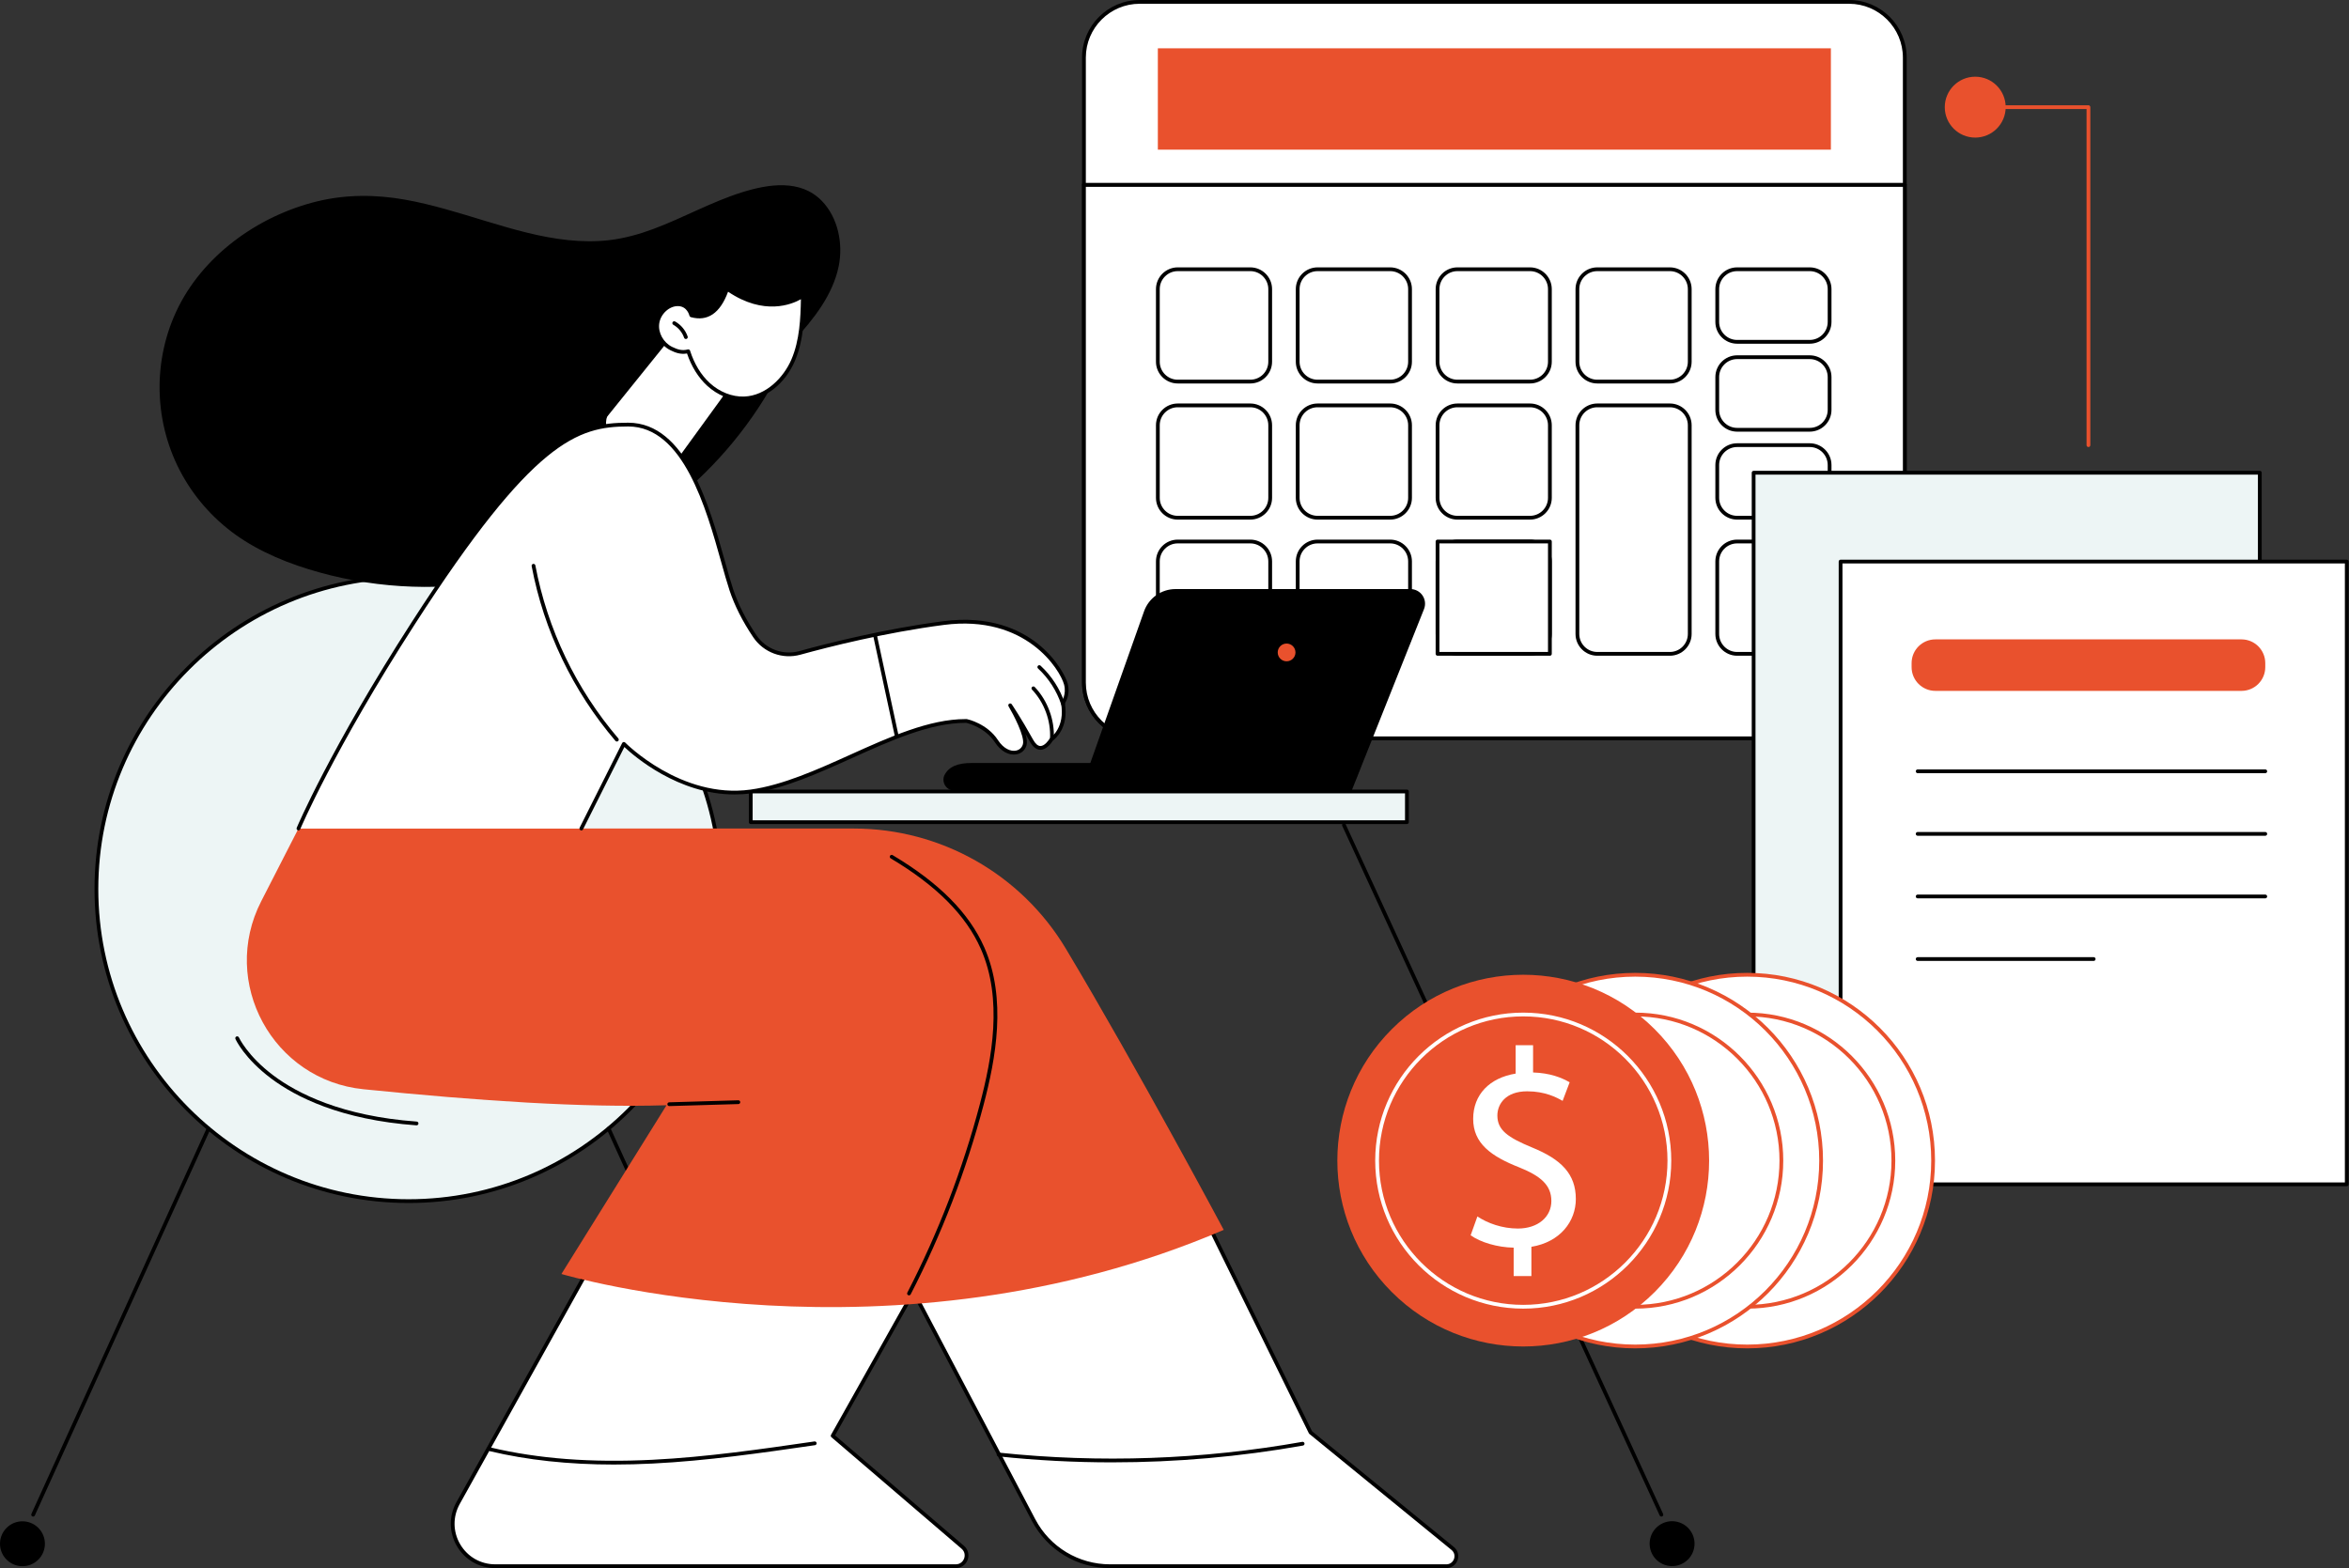 <svg width="2741" height="1830" viewBox="0 0 2741 1830" fill="none" xmlns="http://www.w3.org/2000/svg">
<rect x="0" y="0" width="2741" height="1830" fill="#333333" stroke="none"/>
<g clip-path="url(#clip0_157_19230)">
<path d="M1264.85 215.63H2222.64V796.64C2222.64 832.52 2193.51 861.65 2157.63 861.65H1329.85C1293.97 861.65 1264.84 832.52 1264.84 796.64V215.63H1264.85Z" fill="white"/>
<path d="M2157.63 863.85H1329.85C1292.79 863.85 1262.64 833.7 1262.64 796.64V215.63C1262.64 214.42 1263.62 213.43 1264.84 213.43H2222.63C2223.85 213.43 2224.83 214.41 2224.83 215.63V796.64C2224.83 833.7 2194.68 863.85 2157.62 863.85H2157.63ZM1267.05 217.83V796.64C1267.05 831.27 1295.22 859.45 1329.86 859.45H2157.64C2192.27 859.45 2220.45 831.28 2220.45 796.64V217.83H1267.06H1267.05Z" fill="black"/>
<path d="M1264.85 215.63H2222.64V796.64C2222.64 832.52 2193.51 861.65 2157.63 861.65H1329.85C1293.97 861.65 1264.84 832.52 1264.84 796.64V215.63H1264.85Z" fill="white"/>
<path d="M2157.63 863.85H1329.85C1292.79 863.85 1262.64 833.7 1262.64 796.64V215.63C1262.64 214.42 1263.62 213.43 1264.84 213.43H2222.63C2223.85 213.43 2224.83 214.41 2224.83 215.63V796.64C2224.83 833.7 2194.68 863.85 2157.62 863.85H2157.63ZM1267.05 217.83V796.64C1267.05 831.27 1295.22 859.45 1329.86 859.45H2157.64C2192.27 859.45 2220.45 831.28 2220.45 796.64V217.83H1267.06H1267.05Z" fill="black"/>
<path d="M1329.85 2.2H2157.63C2193.51 2.2 2222.64 31.33 2222.64 67.21V215.63H1264.85V67.21C1264.85 31.33 1293.98 2.2 1329.86 2.2H1329.85Z" fill="white"/>
<path d="M2222.64 217.83H1264.85C1263.63 217.83 1262.65 216.85 1262.65 215.63V67.21C1262.65 30.15 1292.8 0 1329.86 0H2157.64C2194.7 0 2224.85 30.15 2224.85 67.21V215.63C2224.85 216.84 2223.87 217.83 2222.65 217.83H2222.64ZM1267.05 213.43H2220.44V67.21C2220.44 32.58 2192.27 4.4 2157.63 4.4H1329.85C1295.22 4.4 1267.04 32.57 1267.04 67.21V213.43H1267.05Z" fill="black"/>
<path d="M2136.42 56.38H1351.07V174.66H2136.42V56.38Z" fill="#E9512D"/>
<path d="M1458.97 314.22H1374.27C1361.46 314.22 1351.07 324.607 1351.07 337.42V422.12C1351.07 434.933 1361.46 445.32 1374.27 445.32H1458.97C1471.78 445.32 1482.17 434.933 1482.17 422.12V337.42C1482.17 324.607 1471.78 314.22 1458.97 314.22Z" fill="white"/>
<path d="M1458.96 447.52H1374.27C1360.27 447.52 1348.87 436.13 1348.87 422.12V337.42C1348.87 323.41 1360.26 312.02 1374.27 312.02H1458.96C1472.97 312.02 1484.36 323.41 1484.36 337.42V422.12C1484.36 436.13 1472.96 447.52 1458.96 447.52ZM1374.27 316.42C1362.69 316.42 1353.27 325.84 1353.27 337.42V422.12C1353.27 433.7 1362.69 443.12 1374.27 443.12H1458.96C1470.54 443.12 1479.96 433.7 1479.96 422.12V337.42C1479.96 325.84 1470.54 316.42 1458.96 316.42H1374.27Z" fill="black"/>
<path d="M1622.15 314.22H1537.45C1524.64 314.22 1514.25 324.607 1514.25 337.42V422.12C1514.25 434.933 1524.64 445.32 1537.45 445.32H1622.15C1634.96 445.32 1645.35 434.933 1645.35 422.12V337.42C1645.35 324.607 1634.96 314.22 1622.15 314.22Z" fill="white"/>
<path d="M1622.15 447.52H1537.45C1523.45 447.52 1512.05 436.13 1512.05 422.12V337.42C1512.05 323.41 1523.45 312.02 1537.45 312.02H1622.15C1636.15 312.02 1647.55 323.41 1647.55 337.42V422.12C1647.55 436.13 1636.16 447.52 1622.15 447.52ZM1537.45 316.42C1525.87 316.42 1516.45 325.84 1516.45 337.42V422.12C1516.45 433.7 1525.87 443.12 1537.45 443.12H1622.15C1633.73 443.12 1643.15 433.7 1643.15 422.12V337.42C1643.15 325.84 1633.73 316.42 1622.15 316.42H1537.45Z" fill="black"/>
<path d="M1785.34 314.22H1700.64C1687.83 314.22 1677.44 324.607 1677.44 337.42V422.12C1677.44 434.933 1687.83 445.32 1700.64 445.32H1785.34C1798.15 445.32 1808.54 434.933 1808.54 422.12V337.42C1808.54 324.607 1798.15 314.22 1785.34 314.22Z" fill="white"/>
<path d="M1785.34 447.52H1700.65C1686.64 447.52 1675.25 436.13 1675.25 422.12V337.42C1675.25 323.41 1686.65 312.02 1700.65 312.02H1785.34C1799.34 312.02 1810.74 323.41 1810.74 337.42V422.12C1810.74 436.13 1799.34 447.52 1785.34 447.52ZM1700.64 316.42C1689.06 316.42 1679.64 325.84 1679.64 337.42V422.12C1679.64 433.7 1689.06 443.12 1700.64 443.12H1785.33C1796.91 443.12 1806.33 433.7 1806.33 422.12V337.42C1806.33 325.84 1796.91 316.42 1785.33 316.42H1700.64Z" fill="black"/>
<path d="M1948.53 314.22H1863.83C1851.02 314.22 1840.63 324.607 1840.63 337.42V422.12C1840.63 434.933 1851.02 445.32 1863.83 445.32H1948.53C1961.34 445.32 1971.73 434.933 1971.73 422.12V337.42C1971.73 324.607 1961.34 314.22 1948.53 314.22Z" fill="white"/>
<path d="M1948.53 447.52H1863.84C1849.84 447.52 1838.44 436.13 1838.44 422.12V337.42C1838.44 323.41 1849.84 312.02 1863.84 312.02H1948.53C1962.54 312.02 1973.93 323.41 1973.93 337.42V422.12C1973.93 436.13 1962.54 447.52 1948.53 447.52ZM1863.83 316.42C1852.25 316.42 1842.83 325.84 1842.83 337.42V422.12C1842.83 433.7 1852.25 443.12 1863.83 443.12H1948.52C1960.1 443.12 1969.52 433.7 1969.52 422.12V337.42C1969.52 325.84 1960.1 316.42 1948.52 316.42H1863.83Z" fill="black"/>
<path d="M1458.97 473.09H1374.27C1361.46 473.09 1351.07 483.477 1351.07 496.29V580.99C1351.07 593.803 1361.46 604.19 1374.27 604.19H1458.97C1471.78 604.19 1482.17 593.803 1482.17 580.99V496.29C1482.17 483.477 1471.78 473.09 1458.97 473.09Z" fill="white"/>
<path d="M1458.96 606.39H1374.27C1360.27 606.39 1348.87 595 1348.87 580.99V496.3C1348.87 482.29 1360.26 470.9 1374.27 470.9H1458.96C1472.97 470.9 1484.36 482.29 1484.36 496.3V580.99C1484.36 595 1472.96 606.39 1458.96 606.39ZM1374.27 475.29C1362.69 475.29 1353.27 484.71 1353.27 496.29V580.98C1353.27 592.56 1362.69 601.98 1374.27 601.98H1458.96C1470.54 601.98 1479.96 592.56 1479.96 580.98V496.29C1479.96 484.71 1470.54 475.29 1458.96 475.29H1374.27Z" fill="black"/>
<path d="M1622.15 473.09H1537.45C1524.64 473.09 1514.25 483.477 1514.25 496.29V580.99C1514.25 593.803 1524.64 604.19 1537.45 604.19H1622.15C1634.96 604.19 1645.35 593.803 1645.35 580.99V496.29C1645.35 483.477 1634.96 473.09 1622.15 473.09Z" fill="white"/>
<path d="M1622.15 606.39H1537.45C1523.45 606.39 1512.05 595 1512.05 580.99V496.3C1512.05 482.29 1523.45 470.9 1537.45 470.9H1622.15C1636.15 470.9 1647.55 482.29 1647.55 496.3V580.99C1647.55 595 1636.16 606.39 1622.15 606.39ZM1537.45 475.29C1525.87 475.29 1516.45 484.71 1516.45 496.29V580.98C1516.45 592.56 1525.87 601.98 1537.45 601.98H1622.15C1633.73 601.98 1643.15 592.56 1643.15 580.98V496.29C1643.15 484.71 1633.73 475.29 1622.15 475.29H1537.45Z" fill="black"/>
<path d="M1785.34 473.09H1700.64C1687.83 473.09 1677.44 483.477 1677.44 496.29V580.99C1677.44 593.803 1687.83 604.19 1700.64 604.19H1785.34C1798.15 604.19 1808.54 593.803 1808.54 580.99V496.29C1808.54 483.477 1798.15 473.09 1785.34 473.09Z" fill="white"/>
<path d="M1785.34 606.39H1700.65C1686.64 606.39 1675.25 595 1675.25 580.99V496.3C1675.25 482.29 1686.65 470.9 1700.65 470.9H1785.34C1799.34 470.9 1810.74 482.29 1810.74 496.3V580.99C1810.74 595 1799.34 606.39 1785.34 606.39ZM1700.64 475.29C1689.06 475.29 1679.64 484.71 1679.64 496.29V580.98C1679.64 592.56 1689.06 601.98 1700.64 601.98H1785.33C1796.91 601.98 1806.33 592.56 1806.33 580.98V496.29C1806.33 484.71 1796.91 475.29 1785.33 475.29H1700.64Z" fill="black"/>
<path d="M1458.97 631.96H1374.27C1361.46 631.96 1351.07 642.347 1351.07 655.16V739.86C1351.07 752.673 1361.46 763.06 1374.27 763.06H1458.97C1471.78 763.06 1482.17 752.673 1482.17 739.86V655.16C1482.17 642.347 1471.78 631.96 1458.97 631.96Z" fill="white"/>
<path d="M1458.96 765.25H1374.27C1360.27 765.25 1348.87 753.86 1348.87 739.85V655.15C1348.87 641.14 1360.26 629.75 1374.27 629.75H1458.96C1472.97 629.75 1484.36 641.14 1484.36 655.15V739.85C1484.36 753.86 1472.96 765.25 1458.96 765.25ZM1374.27 634.16C1362.69 634.16 1353.27 643.58 1353.27 655.16V739.86C1353.27 751.44 1362.69 760.86 1374.27 760.86H1458.96C1470.54 760.86 1479.96 751.44 1479.96 739.86V655.16C1479.96 643.58 1470.54 634.16 1458.96 634.16H1374.27Z" fill="black"/>
<path d="M1622.15 631.96H1537.45C1524.64 631.96 1514.25 642.347 1514.25 655.16V739.86C1514.25 752.673 1524.64 763.06 1537.45 763.06H1622.15C1634.96 763.06 1645.35 752.673 1645.35 739.86V655.16C1645.35 642.347 1634.96 631.96 1622.15 631.96Z" fill="white"/>
<path d="M1622.15 765.25H1537.45C1523.45 765.25 1512.05 753.86 1512.05 739.85V655.15C1512.05 641.14 1523.45 629.75 1537.45 629.75H1622.15C1636.15 629.75 1647.55 641.14 1647.55 655.15V739.85C1647.55 753.86 1636.16 765.25 1622.15 765.25ZM1537.45 634.16C1525.87 634.16 1516.45 643.58 1516.45 655.16V739.86C1516.45 751.44 1525.87 760.86 1537.45 760.86H1622.15C1633.73 760.86 1643.15 751.44 1643.15 739.86V655.16C1643.15 643.58 1633.73 634.16 1622.15 634.16H1537.45Z" fill="black"/>
<path d="M1948.53 473.09H1863.83C1851.02 473.09 1840.63 483.477 1840.63 496.29V739.86C1840.63 752.673 1851.02 763.06 1863.83 763.06H1948.53C1961.34 763.06 1971.73 752.673 1971.73 739.86V496.29C1971.73 483.477 1961.34 473.09 1948.53 473.09Z" fill="white"/>
<path d="M1948.53 765.25H1863.84C1849.84 765.25 1838.44 753.86 1838.44 739.85V496.29C1838.44 482.28 1849.84 470.89 1863.84 470.89H1948.53C1962.54 470.89 1973.93 482.28 1973.93 496.29V739.85C1973.93 753.86 1962.54 765.25 1948.53 765.25ZM1863.83 475.29C1852.25 475.29 1842.83 484.71 1842.83 496.29V739.85C1842.83 751.43 1852.25 760.85 1863.83 760.85H1948.52C1960.1 760.85 1969.52 751.43 1969.52 739.85V496.29C1969.52 484.71 1960.1 475.29 1948.52 475.29H1863.83Z" fill="black"/>
<path d="M1785.34 631.96H1700.64C1687.83 631.96 1677.44 642.347 1677.44 655.16V739.86C1677.44 752.673 1687.83 763.06 1700.64 763.06H1785.34C1798.15 763.06 1808.54 752.673 1808.54 739.86V655.16C1808.54 642.347 1798.15 631.96 1785.34 631.96Z" fill="white"/>
<path d="M1785.34 765.25H1700.65C1686.64 765.25 1675.25 753.86 1675.25 739.85V655.15C1675.25 641.14 1686.65 629.75 1700.65 629.75H1785.34C1799.34 629.75 1810.74 641.14 1810.74 655.15V739.85C1810.74 753.86 1799.34 765.25 1785.34 765.25ZM1700.64 634.16C1689.06 634.16 1679.64 643.58 1679.64 655.16V739.86C1679.64 751.44 1689.06 760.86 1700.64 760.86H1785.33C1796.91 760.86 1806.33 751.44 1806.33 739.86V655.16C1806.33 643.58 1796.91 634.16 1785.33 634.16H1700.64Z" fill="black"/>
<path d="M2111.72 631.96H2027.02C2014.21 631.96 2003.82 642.347 2003.82 655.16V739.86C2003.82 752.673 2014.21 763.06 2027.02 763.06H2111.72C2124.53 763.06 2134.92 752.673 2134.92 739.86V655.16C2134.92 642.347 2124.53 631.96 2111.72 631.96Z" fill="white"/>
<path d="M2111.72 765.25H2027.02C2013.02 765.25 2001.62 753.86 2001.62 739.85V655.15C2001.62 641.14 2013.02 629.75 2027.02 629.75H2111.72C2125.72 629.75 2137.12 641.14 2137.12 655.15V739.85C2137.12 753.86 2125.72 765.25 2111.72 765.25ZM2027.02 634.16C2015.44 634.16 2006.02 643.58 2006.02 655.16V739.86C2006.02 751.44 2015.44 760.86 2027.02 760.86H2111.72C2123.3 760.86 2132.72 751.44 2132.72 739.86V655.16C2132.72 643.58 2123.3 634.16 2111.72 634.16H2027.02Z" fill="black"/>
<path d="M2111.72 314.22H2027.02C2014.21 314.22 2003.82 324.607 2003.82 337.42V375.71C2003.82 388.523 2014.21 398.91 2027.02 398.91H2111.72C2124.53 398.91 2134.92 388.523 2134.92 375.71V337.42C2134.92 324.607 2124.53 314.22 2111.72 314.22Z" fill="white"/>
<path d="M2111.72 401.11H2027.02C2013.02 401.11 2001.62 389.72 2001.62 375.71V337.42C2001.62 323.41 2013.02 312.02 2027.02 312.02H2111.72C2125.72 312.02 2137.12 323.41 2137.12 337.42V375.71C2137.12 389.72 2125.72 401.11 2111.72 401.11ZM2027.02 316.42C2015.44 316.42 2006.02 325.84 2006.02 337.42V375.71C2006.02 387.29 2015.44 396.71 2027.02 396.71H2111.72C2123.3 396.71 2132.72 387.29 2132.72 375.71V337.42C2132.72 325.84 2123.3 316.42 2111.72 316.42H2027.02Z" fill="black"/>
<path d="M2111.72 416.86H2027.02C2014.21 416.86 2003.82 427.247 2003.82 440.06V478.35C2003.82 491.163 2014.21 501.55 2027.02 501.55H2111.72C2124.53 501.55 2134.92 491.163 2134.92 478.35V440.06C2134.92 427.247 2124.53 416.86 2111.72 416.86Z" fill="white"/>
<path d="M2111.72 503.75H2027.02C2013.02 503.75 2001.62 492.36 2001.62 478.35V440.06C2001.62 426.05 2013.02 414.66 2027.02 414.66H2111.72C2125.72 414.66 2137.12 426.05 2137.12 440.06V478.35C2137.12 492.36 2125.72 503.75 2111.72 503.75ZM2027.02 419.06C2015.44 419.06 2006.02 428.48 2006.02 440.06V478.35C2006.02 489.93 2015.44 499.35 2027.02 499.35H2111.72C2123.3 499.35 2132.72 489.93 2132.72 478.35V440.06C2132.72 428.48 2123.3 419.06 2111.72 419.06H2027.02Z" fill="black"/>
<path d="M2111.72 519.49H2027.02C2014.21 519.49 2003.82 529.877 2003.82 542.69V580.98C2003.82 593.793 2014.21 604.18 2027.02 604.18H2111.72C2124.53 604.18 2134.92 593.793 2134.92 580.98V542.69C2134.92 529.877 2124.53 519.49 2111.72 519.49Z" fill="white"/>
<path d="M2111.72 606.39H2027.02C2013.02 606.39 2001.62 595 2001.62 580.99V542.7C2001.62 528.69 2013.02 517.3 2027.02 517.3H2111.72C2125.72 517.3 2137.12 528.69 2137.12 542.7V580.99C2137.12 595 2125.72 606.39 2111.72 606.39ZM2027.02 521.69C2015.44 521.69 2006.02 531.11 2006.02 542.69V580.98C2006.02 592.56 2015.44 601.98 2027.02 601.98H2111.72C2123.3 601.98 2132.72 592.56 2132.72 580.98V542.69C2132.72 531.11 2123.3 521.69 2111.72 521.69H2027.02Z" fill="black"/>
<path d="M1808.54 631.96H1677.44V763.06H1808.54V631.96Z" fill="white"/>
<path d="M1808.54 765.25H1677.44C1676.22 765.25 1675.24 764.27 1675.24 763.05V631.95C1675.24 630.74 1676.22 629.75 1677.44 629.75H1808.54C1809.76 629.75 1810.74 630.73 1810.74 631.95V763.05C1810.74 764.26 1809.76 765.25 1808.54 765.25ZM1679.64 760.86H1806.34V634.16H1679.64V760.86Z" fill="black"/>
<path d="M1559.95 922.68H1114.01C1111.37 922.68 1108.73 922 1106.55 920.51C1101.45 917 1099.68 910.73 1101.7 905.34C1106.96 894.31 1117.83 890.43 1133.9 890.43H1589.22L1583.31 906.49C1579.67 916.23 1570.36 922.69 1559.96 922.69L1559.95 922.68Z" fill="black"/>
<path d="M1577.24 922.68L1661.65 710.84C1663.74 705.58 1663.1 699.63 1659.92 694.94C1656.74 690.26 1651.45 687.45 1645.79 687.45H1371.72C1355.2 687.45 1340.48 697.86 1334.97 713.42L1260.87 922.67H1577.24V922.68Z" fill="black"/>
<path d="M1511.66 761.4C1511.66 767.12 1507.02 771.76 1501.3 771.76C1495.58 771.76 1490.94 767.12 1490.94 761.4C1490.94 755.68 1495.58 751.04 1501.3 751.04C1507.02 751.04 1511.66 755.68 1511.66 761.4Z" fill="#E9512D"/>
<path d="M734.367 1295.04C876.627 1152.78 876.627 922.129 734.367 779.869C592.107 637.608 361.457 637.608 219.197 779.869C76.937 922.129 76.937 1152.78 219.197 1295.04C361.457 1437.3 592.107 1437.3 734.367 1295.04Z" fill="#EDF5F5"/>
<path d="M476.78 1403.93C274.7 1403.93 110.3 1239.53 110.3 1037.45C110.3 835.37 274.7 670.97 476.78 670.97C678.86 670.97 843.26 835.37 843.26 1037.45C843.26 1239.53 678.86 1403.93 476.78 1403.93ZM476.78 675.37C277.13 675.37 114.7 837.8 114.7 1037.45C114.7 1237.1 277.13 1399.53 476.78 1399.53C676.43 1399.53 838.86 1237.1 838.86 1037.45C838.86 837.8 676.43 675.37 476.78 675.37Z" fill="black"/>
<path d="M486.079 1313.29C486.029 1313.29 485.969 1313.29 485.919 1313.29C397.399 1306.88 344.779 1279.95 316.229 1258.49C285.089 1235.09 275.159 1213.42 274.749 1212.51C274.259 1211.4 274.749 1210.1 275.859 1209.61C276.959 1209.11 278.269 1209.61 278.769 1210.71C278.869 1210.92 288.789 1232.44 319.159 1255.18C347.229 1276.2 399.009 1302.58 486.249 1308.9C487.459 1308.99 488.369 1310.04 488.279 1311.25C488.199 1312.41 487.229 1313.29 486.089 1313.29H486.079Z" fill="black"/>
<path d="M38.65 1769.87C38.34 1769.87 38.04 1769.81 37.74 1769.67C36.63 1769.17 36.15 1767.86 36.65 1766.76L241.37 1316.22C241.87 1315.12 243.17 1314.62 244.28 1315.13C245.38 1315.63 245.87 1316.94 245.37 1318.04L40.66 1768.58C40.29 1769.39 39.49 1769.87 38.66 1769.87H38.65Z" fill="black"/>
<path d="M44.726 1820.12C54.958 1809.89 54.958 1793.3 44.726 1783.07C34.494 1772.84 17.905 1772.84 7.674 1783.07C-2.558 1793.3 -2.558 1809.89 7.674 1820.12C17.905 1830.36 34.494 1830.36 44.726 1820.12Z" fill="black"/>
<path d="M914.91 1769.87C914.07 1769.87 913.27 1769.39 912.91 1768.58L708.2 1318.04C707.7 1316.93 708.19 1315.63 709.29 1315.13C710.4 1314.62 711.7 1315.12 712.2 1316.22L916.91 1766.76C917.41 1767.87 916.92 1769.17 915.82 1769.67C915.52 1769.8 915.21 1769.87 914.91 1769.87Z" fill="black"/>
<path d="M941.186 1823.81C953.495 1816.2 957.305 1800.05 949.698 1787.74C942.09 1775.44 925.945 1771.62 913.636 1779.23C901.328 1786.84 897.517 1802.99 905.125 1815.29C912.733 1827.6 928.878 1831.41 941.186 1823.81Z" fill="black"/>
<path d="M927.37 1828.9C912.32 1828.9 900.07 1816.65 900.07 1801.6C900.07 1786.55 912.32 1774.3 927.37 1774.3C942.42 1774.3 954.67 1786.55 954.67 1801.6C954.67 1816.65 942.42 1828.9 927.37 1828.9ZM927.37 1776.5C913.53 1776.5 902.27 1787.76 902.27 1801.6C902.27 1815.44 913.53 1826.7 927.37 1826.7C941.21 1826.7 952.47 1815.44 952.47 1801.6C952.47 1787.76 941.21 1776.5 927.37 1776.5Z" fill="#B3B3B3"/>
<path d="M1938.64 1769.87C1937.81 1769.87 1937.01 1769.4 1936.64 1768.59L1566.24 963.83C1565.73 962.73 1566.21 961.42 1567.32 960.91C1568.43 960.4 1569.73 960.89 1570.24 961.99L1940.64 1766.75C1941.15 1767.85 1940.67 1769.16 1939.56 1769.67C1939.26 1769.81 1938.95 1769.87 1938.64 1769.87Z" fill="black"/>
<path d="M1964.9 1823.77C1977.21 1816.16 1981.02 1800.02 1973.41 1787.71C1965.8 1775.4 1949.66 1771.59 1937.35 1779.2C1925.04 1786.8 1921.23 1802.95 1928.84 1815.26C1936.45 1827.57 1952.59 1831.38 1964.9 1823.77Z" fill="black"/>
<path d="M1641.69 923.67H876.02V959.48H1641.69V923.67Z" fill="#EDF5F5"/>
<path d="M1641.69 961.68H876.02C874.8 961.68 873.82 960.7 873.82 959.48V923.67C873.82 922.46 874.8 921.47 876.02 921.47H1641.69C1642.91 921.47 1643.89 922.45 1643.89 923.67V959.48C1643.89 960.69 1642.91 961.68 1641.69 961.68ZM878.22 957.28H1639.49V925.87H878.22V957.28Z" fill="black"/>
<path d="M958.9 234.37C934.12 208.92 896.73 214.73 866.05 224.34C830.25 235.55 797.42 254.18 762.34 267.24C745.72 273.43 728.6 278.18 710.95 280.26C695.01 282.14 678.84 281.87 662.89 280.21C630.31 276.83 598.67 267.62 567.42 258.18C536.02 248.69 504.62 238.65 472.25 232.94C438.13 226.92 403.64 226.81 369.87 235.06C301 251.88 235.44 298.85 205.37 364.13C176.49 426.84 180.48 500.64 215.84 559.85C233.07 588.69 256.99 613.16 285.38 631.09C316.24 650.59 351.44 662.96 386.73 671.64C457.49 689.04 532.28 689.26 603.25 672.88C670.14 657.44 732.86 627.06 786.4 584.11C837.12 543.42 879.31 492.26 909.27 434.53C915.53 422.47 921.19 410.12 926.34 397.55C949.17 372.73 971.86 344.29 978.69 310.53C983.98 284.37 977.9 253.89 958.89 234.36L958.9 234.37Z" fill="black"/>
<path d="M712.33 478.77L770.69 404.27C774.79 399.03 806.05 388.08 810.93 392.59L840.4 452C844.58 455.87 845.26 462.23 841.99 466.9L799.08 528.15C791.78 538.58 779.33 544.14 766.7 542.58C750.64 540.6 728.96 532.66 711.38 507.33C705.37 498.67 705.83 487.07 712.33 478.77Z" fill="white"/>
<path d="M705.54 488.55C705.06 488.55 704.57 488.39 704.16 488.06C703.21 487.3 703.07 485.91 703.83 484.97L774.47 397.32C775.23 396.38 776.61 396.22 777.56 396.99C778.51 397.75 778.65 399.14 777.89 400.08L707.25 487.73C706.82 488.27 706.18 488.55 705.54 488.55Z" fill="black"/>
<path d="M793.2 537.96C792.75 537.96 792.3 537.82 791.91 537.54C790.93 536.83 790.71 535.45 791.42 534.47L846.43 458.74C847.14 457.76 848.52 457.54 849.5 458.25C850.48 458.96 850.7 460.34 849.99 461.32L794.98 537.05C794.55 537.64 793.88 537.96 793.2 537.96Z" fill="black"/>
<path d="M806.64 367.97C806.64 367.97 803.93 355.56 791.71 355.04C779.67 354.53 768.73 365.27 767.07 377.2C765.41 389.13 772.57 401.52 783.38 406.82C789.49 409.81 795.47 411.97 803.13 409.94C807.76 424.48 815.44 438.28 826.7 448.58C837.96 458.89 852.98 465.46 868.23 464.97C893.76 464.16 915.39 443.86 925.49 420.4C935.58 396.94 936.4 370.68 936.84 345.15C936.84 345.15 900.2 373.51 848.46 336.98C840.33 361.01 827.4 373.72 806.65 367.96L806.64 367.97Z" fill="white"/>
<path d="M866.67 467.2C852.1 467.2 837.08 461.06 825.22 450.2C814.96 440.8 806.84 427.8 801.67 412.51C793.89 413.94 787.68 411.36 782.42 408.79C770.5 402.95 763.13 389.53 764.89 376.89C766.74 363.63 778.53 352.82 790.9 352.82C791.2 352.82 791.5 352.82 791.8 352.84C801.87 353.27 806.84 361.1 808.43 366.16C825.73 370.38 838.14 360.59 846.37 336.28C846.59 335.62 847.11 335.11 847.77 334.89C848.43 334.67 849.15 334.78 849.72 335.18C899.43 370.27 934.04 344.52 935.49 343.41C936.16 342.9 937.06 342.81 937.82 343.19C938.57 343.57 939.05 344.35 939.03 345.19C938.64 368.07 938.15 396.54 927.51 421.27C915.84 448.38 892.6 466.39 868.3 467.17C867.75 467.19 867.21 467.2 866.67 467.2ZM803.14 407.74C804.07 407.74 804.94 408.34 805.23 409.27C810.12 424.66 818.06 437.69 828.19 446.96C839.65 457.46 854.16 463.23 868.17 462.78C893.87 461.96 914.47 440.47 923.47 419.54C933.16 397.03 934.16 370.93 934.57 349.19C924.06 355.15 891.6 368.75 849.57 340.43C840.32 365.56 825.69 375.54 806.05 370.09C805.27 369.87 804.67 369.24 804.49 368.45C804.39 368.01 801.95 357.69 791.62 357.24C781.24 356.78 770.82 366.27 769.25 377.51C767.74 388.33 774.1 399.83 784.36 404.85C790.73 407.97 796 409.56 802.58 407.82C802.77 407.77 802.96 407.75 803.15 407.75L803.14 407.74Z" fill="black"/>
<path d="M800.34 395.62C799.43 395.62 798.57 395.05 798.26 394.13C796.09 387.79 791.5 382.29 785.66 379.02C784.6 378.43 784.22 377.09 784.81 376.03C785.4 374.97 786.74 374.59 787.8 375.19C794.57 378.98 799.9 385.37 802.42 392.72C802.81 393.87 802.2 395.12 801.05 395.51C800.81 395.59 800.57 395.63 800.34 395.63V395.62Z" fill="black"/>
<path d="M935.41 348.39C934.6 348.39 933.82 347.94 933.44 347.17C932.9 346.08 933.34 344.76 934.43 344.22C941.37 340.77 947.36 335.58 951.76 329.2C952.45 328.2 953.82 327.95 954.82 328.64C955.82 329.33 956.07 330.7 955.38 331.7C950.56 338.7 944 344.39 936.39 348.17C936.08 348.33 935.74 348.4 935.41 348.4V348.39Z" fill="black"/>
<path d="M722.11 1417.1L534.53 1754.12C516.14 1787.16 540.03 1827.8 577.84 1827.8H1115.27C1126.92 1827.8 1132.29 1813.3 1123.44 1805.72L971.61 1675.61L1127.87 1397.35L722.11 1417.1Z" fill="white"/>
<path d="M1115.28 1830H577.85C559.3 1830 542.62 1820.45 533.22 1804.47C523.82 1788.48 523.59 1769.26 532.61 1753.06L720.19 1416.04C720.56 1415.38 721.25 1414.95 722 1414.91L1127.76 1395.16C1128.62 1395.12 1129.32 1395.52 1129.74 1396.2C1130.16 1396.88 1130.18 1397.74 1129.79 1398.43L974.41 1675.12L1124.87 1804.05C1129.61 1808.11 1131.27 1814.51 1129.11 1820.37C1126.94 1826.22 1121.51 1830 1115.27 1830H1115.28ZM723.44 1419.24L536.46 1755.19C528.21 1770.02 528.41 1787.6 537.01 1802.23C545.61 1816.86 560.88 1825.59 577.85 1825.59H1115.28C1120.59 1825.59 1123.78 1822.1 1124.99 1818.83C1126.2 1815.56 1126.05 1810.84 1122.02 1807.38L970.19 1677.27C969.39 1676.59 969.19 1675.44 969.7 1674.52L1124.02 1399.73L723.45 1419.23L723.44 1419.24Z" fill="black"/>
<path d="M716.589 1709.15C663.309 1709.15 615.509 1703.99 571.459 1693.53C570.279 1693.25 569.549 1692.06 569.829 1690.88C570.109 1689.7 571.279 1688.96 572.479 1689.25C628.139 1702.46 689.899 1707.16 761.279 1703.6C824.679 1700.44 888.589 1691.17 950.399 1682.2C951.599 1682.03 952.719 1682.86 952.889 1684.06C953.069 1685.26 952.229 1686.38 951.029 1686.55C889.119 1695.53 825.099 1704.82 761.499 1707.99C746.099 1708.76 731.139 1709.14 716.589 1709.14V1709.15Z" fill="black"/>
<path d="M993.839 1370.43L1206.04 1773.91C1223.47 1807.05 1257.83 1827.8 1295.27 1827.8H1687.72C1698.69 1827.8 1703.6 1814.03 1695.1 1807.09L1529.26 1671.7L1407.89 1424.65L993.849 1370.43H993.839Z" fill="white"/>
<path d="M1687.73 1830H1295.28C1256.9 1830 1221.97 1808.9 1204.1 1774.93L991.899 1371.45C991.519 1370.72 991.569 1369.84 992.039 1369.17C992.509 1368.5 993.299 1368.13 994.129 1368.25L1408.17 1422.47C1408.9 1422.57 1409.53 1423.02 1409.86 1423.68L1531.02 1670.3L1696.49 1805.39C1701.09 1809.15 1702.78 1815.19 1700.78 1820.79C1698.79 1826.39 1693.66 1830 1687.72 1830H1687.73ZM997.769 1373.16L1207.99 1772.89C1225.09 1805.41 1258.54 1825.6 1295.27 1825.6H1687.72C1692.64 1825.6 1695.56 1822.35 1696.64 1819.31C1697.72 1816.27 1697.52 1811.91 1693.71 1808.8L1527.87 1673.41C1527.63 1673.21 1527.43 1672.96 1527.29 1672.68L1406.44 1426.68L997.769 1373.17V1373.16Z" fill="black"/>
<path d="M1298.09 1706.61C1253.68 1706.61 1209.27 1704.28 1164.98 1699.62C1163.77 1699.49 1162.89 1698.41 1163.02 1697.2C1163.15 1695.99 1164.24 1695.11 1165.44 1695.24C1283.54 1707.68 1402.71 1703.45 1519.64 1682.67C1520.84 1682.46 1521.98 1683.26 1522.19 1684.45C1522.4 1685.65 1521.61 1686.79 1520.41 1687C1446.92 1700.06 1372.53 1706.6 1298.09 1706.6V1706.61Z" fill="black"/>
<path d="M655.099 1486.77C655.099 1486.77 1040.01 1601.67 1427.95 1435.29C1427.95 1435.29 1327.41 1246.96 1243.75 1107.18C1191.66 1020.15 1097.68 966.91 996.259 966.91H348.279L304.809 1051.78C256.279 1146.52 318.239 1260.47 424.149 1271.17C559.189 1284.82 681.289 1292.88 777.749 1289.84L655.119 1486.77H655.099Z" fill="#E9512D"/>
<path d="M1060.7 1511.73C1060.36 1511.73 1060.02 1511.65 1059.69 1511.48C1058.61 1510.92 1058.19 1509.6 1058.74 1508.52C1094.8 1438.67 1123.27 1364.71 1143.35 1288.7C1157.51 1235.13 1170.43 1166.1 1144.5 1107.35C1127.18 1068.11 1092.78 1033.57 1039.34 1001.74C1038.3 1001.12 1037.95 999.77 1038.58 998.72C1039.2 997.68 1040.55 997.33 1041.6 997.96C1095.85 1030.27 1130.83 1065.47 1148.53 1105.57C1175.01 1165.57 1161.95 1235.55 1147.61 1289.82C1127.44 1366.14 1098.86 1440.39 1062.65 1510.53C1062.26 1511.29 1061.49 1511.72 1060.69 1511.72L1060.7 1511.73Z" fill="black"/>
<path d="M780.939 1290.82C779.759 1290.82 778.779 1289.88 778.739 1288.68C778.709 1287.47 779.659 1286.45 780.879 1286.42L861.499 1284.06C861.499 1284.06 861.539 1284.06 861.569 1284.06C862.749 1284.06 863.729 1285 863.769 1286.2C863.799 1287.41 862.849 1288.43 861.629 1288.46L781.009 1290.82C781.009 1290.82 780.969 1290.82 780.939 1290.82Z" fill="black"/>
<path d="M348.279 966.9H678.399L727.979 868.13C727.979 868.13 793.059 935.1 876.029 923.67C958.989 912.24 1049.78 840.68 1127.89 841.39C1127.89 841.39 1150.47 846.19 1162.68 864.93C1174.89 883.67 1192.74 880.87 1195.8 868.94C1198.87 857.02 1178.78 823.14 1178.78 823.14C1178.78 823.14 1189.27 838.48 1203.6 864.3C1214.68 884.25 1226.85 862.94 1226.85 862.94C1226.85 862.94 1245.66 850.53 1240.3 820.41C1240.3 820.41 1247.29 811.06 1243.74 798.15C1240.19 785.24 1203.27 713.85 1101.08 727.14C1034.19 735.84 969.899 751.89 933.469 761.93C913.539 767.43 892.329 759.59 880.779 742.44C871.099 728.07 860.389 709.29 853.479 688.55C834.889 632.73 811.779 495.6 733.139 495.52C673.879 495.46 621.569 511.11 482.369 727.13C386.229 876.33 348.289 966.9 348.289 966.9H348.279Z" fill="white"/>
<path d="M348.28 969.1C348 969.1 347.71 969.04 347.43 968.93C346.31 968.46 345.78 967.17 346.25 966.05C346.63 965.14 385.36 873.58 480.5 725.93C619.45 510.3 672.82 493.31 732.79 493.31H733.12C800.65 493.38 827.9 590.76 845.94 655.21C849.49 667.88 852.55 678.82 855.55 687.85C861.32 705.19 870.42 723.14 882.58 741.2C893.61 757.58 913.81 765.05 932.86 759.8C966.21 750.6 1032.38 733.85 1100.77 724.95C1155.46 717.84 1190.75 735.23 1210.74 751.08C1234.04 769.56 1244.14 791.37 1245.83 797.55C1249.05 809.26 1244.28 818.21 1242.58 820.89C1247.25 849.25 1231.4 862.3 1228.46 864.45C1227.18 866.53 1221.49 875.01 1214.06 875.01H1214C1209.34 874.98 1205.18 871.73 1201.64 865.35C1199.89 862.2 1198.2 859.21 1196.58 856.38C1198.07 861.5 1198.74 866.16 1197.89 869.47C1196.39 875.31 1191.87 879.4 1185.81 880.39C1176.94 881.85 1167.58 876.51 1160.8 866.11C1149.85 849.3 1129.82 844.1 1127.59 843.57C1127.3 843.57 1127.01 843.57 1126.72 843.57C1085.27 843.57 1039.01 864.45 994.25 884.65C955.16 902.29 914.73 920.54 876.29 925.84C869.75 926.74 863.31 927.16 857 927.16C791.36 927.16 739.66 882.2 728.57 871.78L680.34 967.88C679.79 968.97 678.47 969.41 677.39 968.86C676.3 968.31 675.86 966.99 676.41 965.91L725.99 867.14C726.31 866.5 726.92 866.06 727.62 865.95C728.32 865.84 729.04 866.08 729.53 866.59C730.17 867.25 794.83 932.63 875.7 921.49C913.52 916.28 953.65 898.17 992.45 880.65C1037.63 860.26 1084.34 839.18 1126.73 839.18C1127.11 839.18 1127.49 839.18 1127.88 839.18C1128.03 839.18 1128.17 839.2 1128.32 839.23C1129.28 839.43 1151.93 844.44 1164.5 863.72C1171.33 874.2 1179.62 876.97 1185.11 876.06C1189.4 875.36 1192.59 872.49 1193.64 868.38C1195.97 859.33 1182.32 833.45 1176.86 824.25C1176.25 823.23 1176.57 821.91 1177.57 821.27C1178.57 820.63 1179.9 820.9 1180.57 821.88C1180.68 822.03 1191.28 837.6 1205.5 863.21C1208.22 868.1 1211.09 870.59 1214.04 870.61H1214.07C1218.85 870.61 1223.51 864.27 1224.91 861.83C1225.08 861.53 1225.32 861.27 1225.61 861.08C1226.32 860.6 1243.13 849 1238.11 820.77C1238 820.17 1238.15 819.56 1238.51 819.07C1238.76 818.73 1244.79 810.36 1241.59 798.71C1236.98 781.92 1197.49 716.78 1101.33 729.3C1033.21 738.16 967.26 754.86 934.02 764.03C913.15 769.78 891 761.59 878.92 743.65C866.53 725.25 857.26 706.94 851.36 689.23C848.32 680.1 845.25 669.11 841.69 656.39C824.01 593.23 797.3 497.77 733.11 497.71H732.79C674.21 497.71 621.94 514.54 484.19 728.31C389.28 875.6 350.67 966.84 350.29 967.74C349.94 968.58 349.12 969.09 348.26 969.09L348.28 969.1Z" fill="black"/>
<path d="M1227.48 863.85C1227.48 863.85 1227.41 863.85 1227.37 863.85C1226.16 863.79 1225.22 862.76 1225.28 861.55C1226.29 840.97 1218.43 819.76 1204.25 804.81C1203.41 803.93 1203.45 802.54 1204.33 801.7C1205.21 800.87 1206.61 800.9 1207.44 801.78C1222.43 817.59 1230.74 840.01 1229.67 861.76C1229.61 862.94 1228.64 863.85 1227.47 863.85H1227.48Z" fill="black"/>
<path d="M1240.45 823.76C1239.53 823.76 1238.67 823.18 1238.36 822.25C1233.03 806.19 1223.66 791.62 1211.25 780.11C1210.36 779.28 1210.31 777.89 1211.13 777C1211.95 776.11 1213.35 776.06 1214.24 776.88C1227.19 788.89 1236.97 804.09 1242.54 820.86C1242.92 822.01 1242.3 823.26 1241.15 823.64C1240.92 823.72 1240.69 823.75 1240.46 823.75L1240.45 823.76Z" fill="black"/>
<path d="M1046.45 861.57C1045.44 861.57 1044.52 860.86 1044.3 859.83L1018.84 741.6C1018.58 740.41 1019.34 739.24 1020.53 738.99C1021.73 738.73 1022.89 739.49 1023.14 740.68L1048.6 858.91C1048.86 860.1 1048.1 861.27 1046.91 861.52C1046.75 861.55 1046.6 861.57 1046.44 861.57H1046.45Z" fill="black"/>
<path d="M719.81 865.39C719.19 865.39 718.57 865.13 718.14 864.62C668.4 806.42 634.59 735.88 620.38 660.65C620.15 659.46 620.94 658.31 622.13 658.08C623.32 657.86 624.47 658.64 624.7 659.83C638.77 734.31 672.24 804.14 721.49 861.76C722.28 862.68 722.17 864.07 721.25 864.86C720.84 865.21 720.33 865.39 719.82 865.39H719.81Z" fill="black"/>
<path d="M2636.92 551.67H2046.26V1278.43H2636.92V551.67Z" fill="#EDF5F5"/>
<path d="M2636.93 1280.62H2046.27C2045.05 1280.62 2044.07 1279.64 2044.07 1278.42V551.66C2044.07 550.45 2045.05 549.46 2046.27 549.46H2636.93C2638.15 549.46 2639.13 550.44 2639.13 551.66V1278.42C2639.13 1279.63 2638.15 1280.62 2636.93 1280.62ZM2048.46 1276.23H2634.72V553.87H2048.46V1276.23Z" fill="black"/>
<path d="M2738.4 655.38H2147.74V1382.14H2738.4V655.38Z" fill="white"/>
<path d="M2738.4 1384.33H2147.74C2146.52 1384.33 2145.54 1383.35 2145.54 1382.13V655.37C2145.54 654.16 2146.52 653.17 2147.74 653.17H2738.4C2739.62 653.17 2740.6 654.15 2740.6 655.37V1382.13C2740.6 1383.34 2739.62 1384.33 2738.4 1384.33ZM2149.94 1379.93H2736.2V657.57H2149.94V1379.93Z" fill="black"/>
<path d="M2615.57 746.17H2258.33C2243.01 746.17 2230.6 758.585 2230.6 773.9V778.54C2230.6 793.855 2243.01 806.27 2258.33 806.27H2615.57C2630.88 806.27 2643.3 793.855 2643.3 778.54V773.9C2643.3 758.585 2630.88 746.17 2615.57 746.17Z" fill="#E9512D"/>
<path d="M2643.3 902.32H2237.69C2236.47 902.32 2235.49 901.34 2235.49 900.12C2235.49 898.9 2236.47 897.92 2237.69 897.92H2643.3C2644.52 897.92 2645.5 898.9 2645.5 900.12C2645.5 901.34 2644.52 902.32 2643.3 902.32Z" fill="black"/>
<path d="M2643.3 975.35H2237.69C2236.47 975.35 2235.49 974.37 2235.49 973.15C2235.49 971.93 2236.47 970.95 2237.69 970.95H2643.3C2644.52 970.95 2645.5 971.93 2645.5 973.15C2645.5 974.37 2644.52 975.35 2643.3 975.35Z" fill="black"/>
<path d="M2643.3 1048.39H2237.69C2236.47 1048.39 2235.49 1047.41 2235.49 1046.19C2235.49 1044.97 2236.47 1043.99 2237.69 1043.99H2643.3C2644.52 1043.99 2645.5 1044.97 2645.5 1046.19C2645.5 1047.41 2644.52 1048.39 2643.3 1048.39Z" fill="black"/>
<path d="M2443.07 1121.42H2237.69C2236.47 1121.42 2235.49 1120.44 2235.49 1119.22C2235.49 1118 2236.47 1117.02 2237.69 1117.02H2443.07C2444.29 1117.02 2445.27 1118 2445.27 1119.22C2445.27 1120.44 2444.29 1121.42 2443.07 1121.42Z" fill="black"/>
<path d="M2304.85 160.57C2324.47 160.57 2340.38 144.663 2340.38 125.04C2340.38 105.417 2324.47 89.51 2304.85 89.51C2285.23 89.51 2269.32 105.417 2269.32 125.04C2269.32 144.663 2285.23 160.57 2304.85 160.57Z" fill="#E9512D"/>
<path d="M2436.95 521.69C2435.73 521.69 2434.75 520.71 2434.75 519.49V127.24H2315.07C2313.85 127.24 2312.87 126.26 2312.87 125.04C2312.87 123.82 2313.85 122.84 2315.07 122.84H2436.95C2438.17 122.84 2439.15 123.82 2439.15 125.04V519.5C2439.15 520.71 2438.17 521.7 2436.95 521.7V521.69Z" fill="#E9512D"/>
<path d="M2192.17 1507.85C2276.88 1423.15 2276.88 1285.81 2192.17 1201.1C2107.46 1116.39 1970.12 1116.39 1885.42 1201.1C1800.71 1285.81 1800.71 1423.15 1885.42 1507.85C1970.12 1592.56 2107.46 1592.56 2192.17 1507.85Z" fill="white"/>
<path d="M2038.8 1573.58C1917.98 1573.58 1819.69 1475.29 1819.69 1354.47C1819.69 1233.65 1917.98 1135.36 2038.8 1135.36C2159.62 1135.36 2257.91 1233.65 2257.91 1354.47C2257.91 1475.29 2159.62 1573.58 2038.8 1573.58ZM2038.8 1139.76C1920.41 1139.76 1824.09 1236.08 1824.09 1354.47C1824.09 1472.86 1920.41 1569.18 2038.8 1569.18C2157.19 1569.18 2253.51 1472.86 2253.51 1354.47C2253.51 1236.08 2157.19 1139.76 2038.8 1139.76Z" fill="#E9512D"/>
<path d="M2159.38 1475.06C2225.97 1408.46 2225.97 1300.49 2159.38 1233.89C2092.78 1167.3 1984.81 1167.3 1918.21 1233.89C1851.62 1300.49 1851.62 1408.46 1918.21 1475.06C1984.81 1541.65 2092.78 1541.65 2159.38 1475.06Z" fill="white"/>
<path d="M2038.8 1527.21C1943.55 1527.21 1866.06 1449.72 1866.06 1354.48C1866.06 1259.24 1943.55 1181.75 2038.8 1181.75C2134.05 1181.75 2211.53 1259.24 2211.53 1354.48C2211.53 1449.72 2134.04 1527.21 2038.8 1527.21ZM2038.8 1186.14C1945.98 1186.14 1870.46 1261.65 1870.46 1354.47C1870.46 1447.29 1945.98 1522.8 2038.8 1522.8C2131.62 1522.8 2207.13 1447.29 2207.13 1354.47C2207.13 1261.65 2131.62 1186.14 2038.8 1186.14Z" fill="#E9512D"/>
<path d="M2061.5 1507.85C2146.21 1423.14 2146.21 1285.8 2061.5 1201.09C1976.79 1116.38 1839.45 1116.38 1754.74 1201.09C1670.03 1285.8 1670.03 1423.14 1754.74 1507.85C1839.45 1592.56 1976.79 1592.56 2061.5 1507.85Z" fill="white"/>
<path d="M1908.12 1573.58C1787.3 1573.58 1689.01 1475.29 1689.01 1354.47C1689.01 1233.65 1787.3 1135.36 1908.12 1135.36C2028.94 1135.36 2127.23 1233.65 2127.23 1354.47C2127.23 1475.29 2028.94 1573.58 1908.12 1573.58ZM1908.12 1139.76C1789.73 1139.76 1693.41 1236.08 1693.41 1354.47C1693.41 1472.86 1789.73 1569.18 1908.12 1569.18C2026.51 1569.18 2122.83 1472.86 2122.83 1354.47C2122.83 1236.08 2026.51 1139.76 1908.12 1139.76Z" fill="#E9512D"/>
<path d="M2028.7 1475.05C2095.3 1408.46 2095.3 1300.48 2028.7 1233.89C1962.11 1167.29 1854.13 1167.29 1787.54 1233.89C1720.94 1300.48 1720.94 1408.46 1787.54 1475.05C1854.13 1541.65 1962.11 1541.65 2028.7 1475.05Z" fill="white"/>
<path d="M1908.12 1527.21C1812.87 1527.21 1735.39 1449.72 1735.39 1354.48C1735.39 1259.24 1812.88 1181.75 1908.12 1181.75C2003.36 1181.75 2080.85 1259.24 2080.85 1354.48C2080.85 1449.72 2003.36 1527.21 1908.12 1527.21ZM1908.12 1186.14C1815.3 1186.14 1739.79 1261.65 1739.79 1354.47C1739.79 1447.29 1815.3 1522.8 1908.12 1522.8C2000.94 1522.8 2076.45 1447.29 2076.45 1354.47C2076.45 1261.65 2000.94 1186.14 1908.12 1186.14Z" fill="#E9512D"/>
<path d="M1930.81 1507.85C2015.51 1423.14 2015.51 1285.8 1930.81 1201.09C1846.1 1116.38 1708.76 1116.38 1624.05 1201.09C1539.34 1285.8 1539.34 1423.14 1624.05 1507.85C1708.76 1592.56 1846.1 1592.56 1930.81 1507.85Z" fill="#E9512D"/>
<path d="M1777.43 1527.21C1682.18 1527.21 1604.7 1449.72 1604.7 1354.48C1604.7 1259.24 1682.19 1181.75 1777.43 1181.75C1872.67 1181.75 1950.16 1259.24 1950.16 1354.48C1950.16 1449.72 1872.67 1527.21 1777.43 1527.21ZM1777.43 1186.14C1684.61 1186.14 1609.1 1261.65 1609.1 1354.47C1609.1 1447.29 1684.61 1522.8 1777.43 1522.8C1870.25 1522.8 1945.76 1447.29 1945.76 1354.47C1945.76 1261.65 1870.25 1186.14 1777.43 1186.14Z" fill="white"/>
<path d="M1766.27 1489.19V1456.05C1747.24 1455.72 1727.55 1449.81 1716.06 1441.61L1723.94 1419.62C1735.76 1427.5 1752.82 1433.73 1771.2 1433.73C1794.5 1433.73 1810.25 1420.27 1810.25 1401.57C1810.25 1382.87 1797.45 1372.36 1773.17 1362.52C1739.7 1349.39 1719.02 1334.3 1719.02 1305.75C1719.02 1277.2 1738.38 1257.84 1768.58 1252.91V1219.76H1788.92V1251.59C1808.61 1252.25 1822.07 1257.5 1831.59 1263.08L1823.38 1284.74C1816.49 1280.8 1803.03 1273.58 1782.03 1273.58C1756.76 1273.58 1747.25 1288.68 1747.25 1301.8C1747.25 1318.86 1759.39 1327.4 1787.94 1339.21C1821.74 1352.99 1838.81 1370.06 1838.81 1399.26C1838.81 1425.19 1820.76 1449.47 1786.96 1455.05V1489.18H1766.29L1766.27 1489.19Z" fill="white"/>
</g>
<defs>
<clipPath id="clip0_157_19230">
<rect width="2740.6" height="1830" fill="white"/>
</clipPath>
</defs>
</svg>
